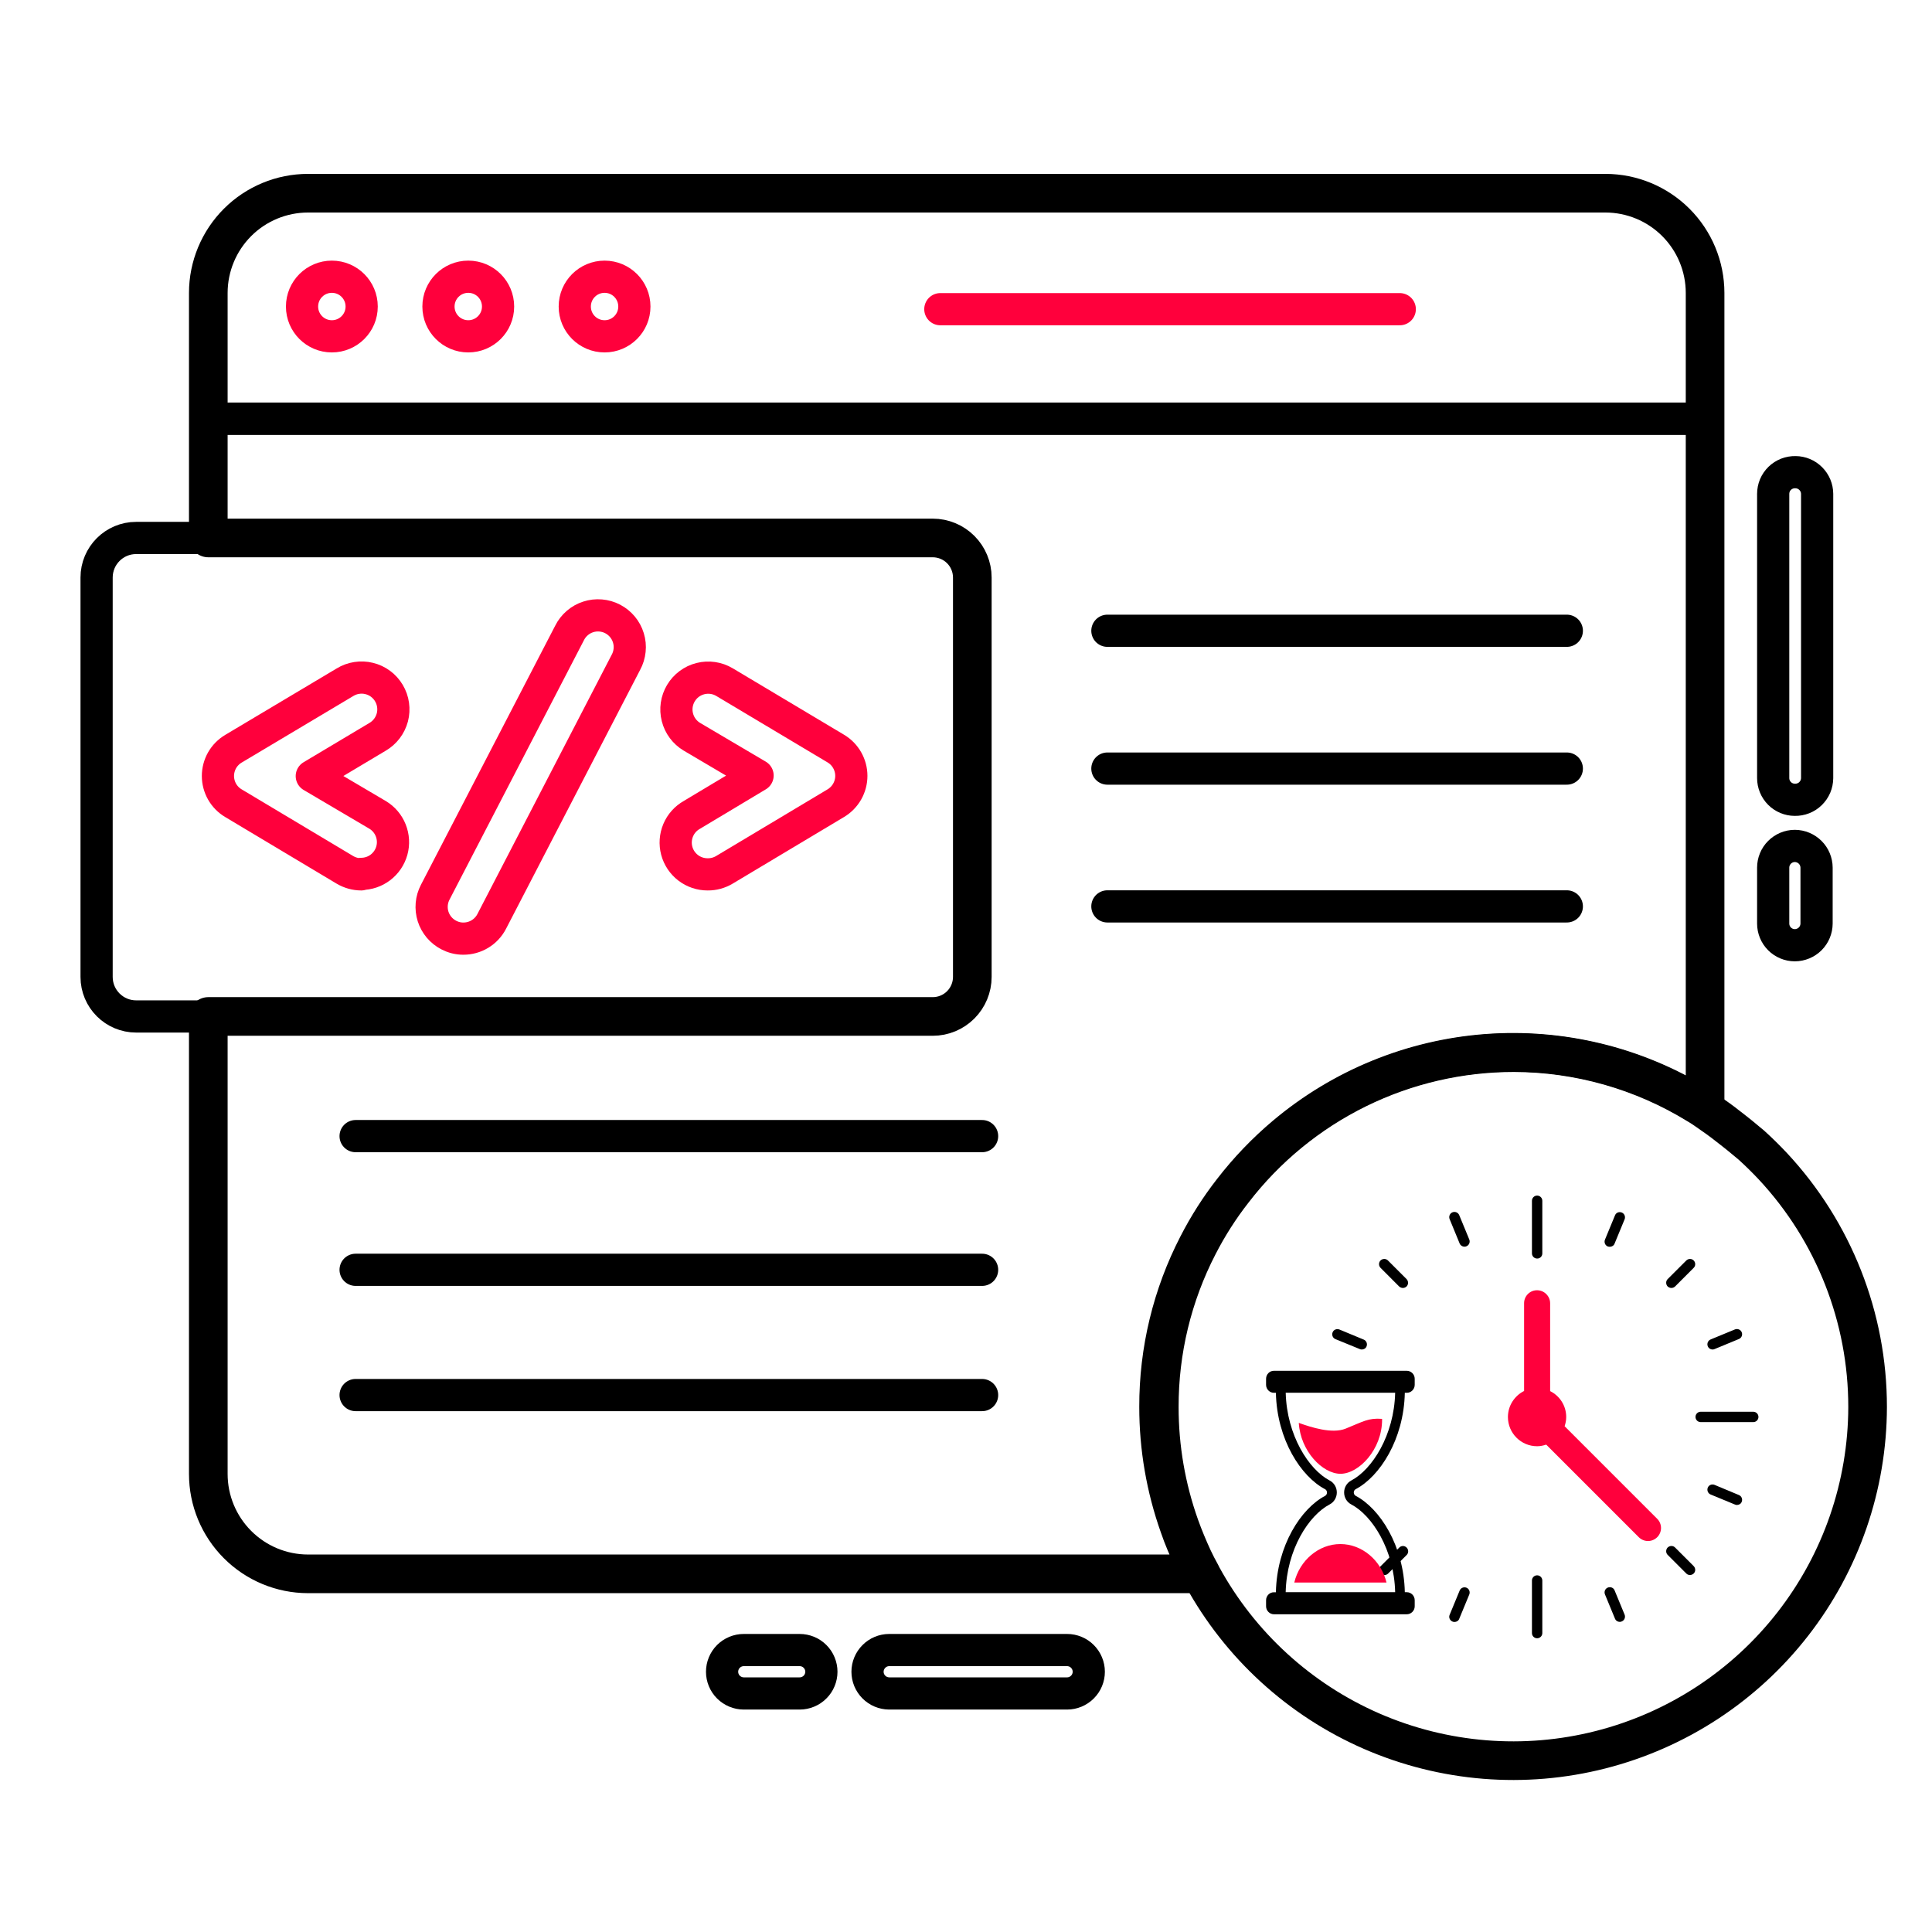 <svg width="60" height="60" viewBox="0 0 60 60" fill="none" xmlns="http://www.w3.org/2000/svg">
<path d="M52.953 9.095V34.442C52.877 34.388 52.801 34.341 52.722 34.294C50.757 33.092 48.464 32.539 46.167 32.712C43.87 32.885 41.685 33.777 39.922 35.26C39.314 35.771 38.762 36.346 38.276 36.975C37.863 37.504 37.501 38.071 37.195 38.668C36.393 40.22 35.977 41.943 35.981 43.69C35.98 44.953 36.196 46.207 36.619 47.397C36.741 47.757 36.882 48.074 37.033 48.402C37.109 48.564 37.192 48.719 37.278 48.877H9.564C8.742 48.876 7.955 48.548 7.375 47.966C6.795 47.385 6.469 46.597 6.469 45.776V31.567H28.967C29.293 31.567 29.605 31.438 29.836 31.207C30.066 30.977 30.196 30.665 30.196 30.339V17.935C30.196 17.609 30.066 17.297 29.836 17.067C29.605 16.836 29.293 16.707 28.967 16.707H6.469V9.095C6.47 8.274 6.797 7.488 7.377 6.907C7.957 6.327 8.743 6.001 9.564 6H49.858C50.679 6.001 51.465 6.327 52.045 6.907C52.626 7.488 52.952 8.274 52.953 9.095Z" stroke="black" stroke-width="1.2" stroke-linecap="round" stroke-linejoin="round"/>
<path d="M52.953 9.095V13.003H6.48V9.095C6.481 8.274 6.807 7.488 7.388 6.907C7.968 6.327 8.754 6.001 9.575 6H49.858C50.679 6.001 51.465 6.327 52.045 6.907C52.626 7.488 52.952 8.274 52.953 9.095Z" stroke="black" stroke-linecap="round" stroke-linejoin="round"/>
<path d="M52.953 9.095V13.003H6.48V9.095C6.481 8.274 6.807 7.488 7.388 6.907C7.968 6.327 8.754 6.001 9.575 6H49.858C50.679 6.001 51.465 6.327 52.045 6.907C52.626 7.488 52.952 8.274 52.953 9.095Z" stroke="black" stroke-linecap="round" stroke-linejoin="round"/>
<path d="M18.776 10.445C19.287 10.445 19.701 10.031 19.701 9.52C19.701 9.008 19.287 8.594 18.776 8.594C18.264 8.594 17.85 9.008 17.85 9.52C17.85 10.031 18.264 10.445 18.776 10.445Z" stroke="#FF003C" stroke-linecap="round" stroke-linejoin="round"/>
<path d="M14.543 10.445C15.054 10.445 15.468 10.031 15.468 9.52C15.468 9.008 15.054 8.594 14.543 8.594C14.031 8.594 13.617 9.008 13.617 9.52C13.617 10.031 14.031 10.445 14.543 10.445Z" stroke="#FF003C" stroke-linecap="round" stroke-linejoin="round"/>
<path d="M10.306 10.445C10.817 10.445 11.232 10.031 11.232 9.52C11.232 9.008 10.817 8.594 10.306 8.594C9.795 8.594 9.38 9.008 9.38 9.52C9.38 10.031 9.795 10.445 10.306 10.445Z" stroke="#FF003C" stroke-linecap="round" stroke-linejoin="round"/>
<path d="M29.203 9.602H43.471" stroke="#FF003C" stroke-linecap="round"/>
<path d="M28.967 16.707H4.228C3.55 16.707 3 17.257 3 17.936V30.339C3 31.017 3.55 31.567 4.228 31.567H28.967C29.646 31.567 30.196 31.017 30.196 30.339V17.936C30.196 17.257 29.646 16.707 28.967 16.707Z" stroke="black" stroke-linecap="round" stroke-linejoin="round"/>
<path d="M21.978 27.154C21.759 27.155 21.546 27.084 21.372 26.951C21.198 26.818 21.073 26.631 21.017 26.42C20.961 26.208 20.977 25.984 21.062 25.782C21.147 25.58 21.297 25.413 21.488 25.306L23.527 24.084L21.488 22.881C21.263 22.747 21.101 22.529 21.037 22.275C20.972 22.021 21.012 21.752 21.146 21.527C21.28 21.302 21.498 21.139 21.752 21.075C22.006 21.011 22.276 21.05 22.5 21.184L25.959 23.249C26.105 23.336 26.226 23.46 26.31 23.609C26.394 23.757 26.439 23.925 26.439 24.095C26.439 24.266 26.394 24.433 26.31 24.582C26.226 24.73 26.105 24.854 25.959 24.942L22.497 27.013C22.34 27.107 22.161 27.156 21.978 27.154Z" stroke="#FF003C" stroke-linecap="round" stroke-linejoin="round"/>
<path d="M11.217 27.154C11.039 27.153 10.863 27.104 10.71 27.013L7.251 24.945C7.104 24.858 6.982 24.735 6.897 24.586C6.813 24.438 6.768 24.27 6.768 24.099C6.768 23.928 6.813 23.76 6.897 23.611C6.982 23.463 7.104 23.339 7.251 23.252L10.713 21.188C10.825 21.119 10.948 21.074 11.078 21.054C11.207 21.034 11.339 21.039 11.466 21.071C11.593 21.102 11.713 21.158 11.818 21.236C11.923 21.314 12.011 21.412 12.078 21.525C12.145 21.637 12.189 21.762 12.207 21.891C12.225 22.021 12.218 22.153 12.185 22.279C12.151 22.406 12.093 22.525 12.014 22.628C11.934 22.733 11.835 22.82 11.722 22.885L9.683 24.102L11.725 25.306C11.911 25.417 12.054 25.585 12.134 25.786C12.214 25.986 12.227 26.208 12.169 26.416C12.111 26.624 11.987 26.807 11.815 26.938C11.643 27.069 11.433 27.14 11.217 27.139V27.154Z" stroke="#FF003C" stroke-linecap="round" stroke-linejoin="round"/>
<path d="M14.391 29.15C14.233 29.151 14.077 29.112 13.937 29.039C13.822 28.979 13.72 28.898 13.636 28.799C13.553 28.7 13.489 28.585 13.45 28.462C13.411 28.338 13.397 28.208 13.408 28.079C13.419 27.95 13.456 27.824 13.516 27.709L17.688 19.658C17.746 19.54 17.827 19.436 17.927 19.35C18.026 19.264 18.141 19.199 18.266 19.159C18.391 19.118 18.522 19.103 18.653 19.114C18.784 19.125 18.911 19.161 19.027 19.222C19.143 19.282 19.246 19.366 19.33 19.466C19.414 19.567 19.477 19.684 19.515 19.809C19.554 19.935 19.567 20.066 19.553 20.197C19.54 20.327 19.501 20.454 19.438 20.569L15.27 28.617C15.187 28.778 15.06 28.913 14.905 29.007C14.75 29.101 14.572 29.15 14.391 29.15Z" stroke="#FF003C" stroke-linecap="round" stroke-linejoin="round"/>
<path d="M58 43.697C57.995 46.139 57.177 48.511 55.676 50.437C54.175 52.364 52.076 53.737 49.709 54.339C47.343 54.942 44.843 54.74 42.603 53.766C40.364 52.791 38.512 51.099 37.339 48.957L37.3 48.878C37.213 48.719 37.13 48.564 37.055 48.402C36.904 48.074 36.763 47.739 36.641 47.397C36.218 46.209 36.002 44.958 36.003 43.697C35.999 41.95 36.415 40.227 37.217 38.675C37.523 38.078 37.885 37.511 38.298 36.982C39.325 35.646 40.646 34.563 42.158 33.819C43.67 33.075 45.334 32.69 47.019 32.691C49.033 32.696 51.007 33.257 52.722 34.313C52.801 34.359 52.877 34.406 52.953 34.46L53.313 34.712C53.435 34.799 53.556 34.889 53.673 34.983C53.792 35.073 53.911 35.17 54.034 35.267L54.394 35.566C54.621 35.772 54.844 35.991 55.057 36.218C56.95 38.248 58.002 40.921 58 43.697Z" stroke="black" stroke-width="1.2" stroke-linecap="round" stroke-linejoin="round"/>
<path d="M55.068 15.338V24.164C55.068 24.343 55.139 24.514 55.265 24.641C55.391 24.767 55.562 24.838 55.741 24.838C55.831 24.84 55.92 24.824 56.004 24.791C56.088 24.758 56.164 24.709 56.228 24.646C56.292 24.583 56.344 24.508 56.379 24.426C56.414 24.343 56.432 24.254 56.433 24.164V15.338C56.432 15.16 56.361 14.989 56.234 14.863C56.108 14.736 55.938 14.665 55.759 14.664C55.669 14.662 55.58 14.678 55.496 14.71C55.412 14.743 55.336 14.792 55.271 14.855C55.207 14.918 55.155 14.993 55.12 15.076C55.086 15.159 55.068 15.248 55.068 15.338Z" stroke="black" stroke-linecap="round" stroke-linejoin="round"/>
<path d="M55.068 26.945V28.682C55.068 28.86 55.139 29.032 55.265 29.158C55.391 29.284 55.562 29.355 55.741 29.355C55.92 29.354 56.09 29.283 56.217 29.157C56.343 29.031 56.414 28.86 56.415 28.682V26.945C56.414 26.767 56.343 26.596 56.217 26.47C56.09 26.344 55.92 26.272 55.741 26.271C55.562 26.271 55.391 26.343 55.265 26.469C55.139 26.595 55.068 26.767 55.068 26.945Z" stroke="black" stroke-linecap="round" stroke-linejoin="round"/>
<path d="M33.139 51.244H27.613C27.434 51.245 27.264 51.316 27.139 51.443C27.013 51.569 26.942 51.74 26.942 51.918C26.942 52.096 27.013 52.267 27.139 52.393C27.264 52.519 27.434 52.59 27.613 52.592H33.139C33.318 52.592 33.489 52.52 33.615 52.394C33.742 52.268 33.813 52.096 33.813 51.918C33.813 51.739 33.742 51.568 33.615 51.441C33.489 51.315 33.318 51.244 33.139 51.244Z" stroke="black" stroke-linecap="round" stroke-linejoin="round"/>
<path d="M24.835 51.244H23.099C22.92 51.244 22.749 51.315 22.622 51.441C22.496 51.568 22.425 51.739 22.425 51.918C22.425 52.096 22.496 52.268 22.622 52.394C22.749 52.52 22.92 52.592 23.099 52.592H24.835C24.924 52.592 25.011 52.574 25.093 52.54C25.175 52.506 25.249 52.457 25.311 52.394C25.374 52.332 25.424 52.257 25.457 52.176C25.491 52.094 25.509 52.006 25.509 51.918C25.509 51.829 25.491 51.742 25.457 51.66C25.424 51.578 25.374 51.504 25.311 51.441C25.249 51.379 25.175 51.329 25.093 51.295C25.011 51.262 24.924 51.244 24.835 51.244Z" stroke="black" stroke-linecap="round" stroke-linejoin="round"/>
<path d="M34.391 19.589H48.659" stroke="black" stroke-linecap="round"/>
<path d="M11.044 35.283H30.5" stroke="black" stroke-linecap="round"/>
<path d="M34.391 23.869H48.659" stroke="black" stroke-linecap="round"/>
<path d="M11.044 39.435H30.5" stroke="black" stroke-linecap="round"/>
<path d="M34.391 28.149H48.659" stroke="black" stroke-linecap="round"/>
<path d="M11.044 43.325H30.5" stroke="black" stroke-linecap="round"/>
<path d="M47.576 49.084V50.717C47.576 50.806 47.648 50.878 47.737 50.878C47.825 50.878 47.898 50.806 47.898 50.717V49.084C47.898 48.995 47.825 48.923 47.737 48.923C47.648 48.923 47.576 48.995 47.576 49.084Z" fill="black"/>
<path d="M52.655 44.004C52.655 44.093 52.728 44.165 52.816 44.165H54.449C54.538 44.165 54.61 44.093 54.61 44.004C54.61 43.915 54.538 43.843 54.449 43.843H52.816C52.728 43.843 52.655 43.915 52.655 44.004Z" fill="black"/>
<path d="M47.898 38.927V37.291C47.898 37.202 47.825 37.13 47.737 37.13C47.648 37.13 47.576 37.202 47.576 37.291V38.924C47.576 39.013 47.648 39.085 47.737 39.085C47.825 39.088 47.898 39.016 47.898 38.927Z" fill="black"/>
<path d="M49.994 38.72C50.056 38.72 50.119 38.684 50.142 38.622L50.454 37.866C50.487 37.784 50.447 37.688 50.365 37.656C50.283 37.623 50.188 37.659 50.155 37.744L49.843 38.5C49.81 38.582 49.849 38.677 49.931 38.71C49.951 38.717 49.974 38.72 49.994 38.72Z" fill="black"/>
<path d="M51.906 39.999C51.949 39.999 51.988 39.982 52.021 39.953L52.599 39.374C52.662 39.312 52.662 39.21 52.599 39.145C52.537 39.082 52.435 39.082 52.37 39.145L51.791 39.723C51.729 39.785 51.729 39.887 51.791 39.953C51.824 39.982 51.867 39.999 51.906 39.999Z" fill="black"/>
<path d="M53.184 41.91C53.204 41.91 53.227 41.907 53.247 41.897L54.002 41.585C54.085 41.552 54.124 41.457 54.091 41.375C54.058 41.293 53.963 41.253 53.881 41.286L53.125 41.598C53.043 41.631 53.004 41.726 53.036 41.808C53.063 41.874 53.122 41.91 53.184 41.91Z" fill="black"/>
<path d="M53.247 46.114C53.165 46.081 53.069 46.117 53.036 46.202C53.004 46.284 53.043 46.38 53.125 46.413L53.881 46.725C53.901 46.735 53.924 46.738 53.943 46.738C54.006 46.738 54.068 46.702 54.091 46.639C54.124 46.557 54.085 46.462 54.002 46.429L53.247 46.114Z" fill="black"/>
<path d="M51.791 48.288L52.37 48.867C52.402 48.9 52.442 48.913 52.484 48.913C52.527 48.913 52.567 48.896 52.599 48.867C52.662 48.804 52.662 48.703 52.599 48.637L52.021 48.059C51.959 47.996 51.857 47.996 51.791 48.059C51.729 48.124 51.729 48.226 51.791 48.288Z" fill="black"/>
<path d="M49.931 49.304C49.849 49.337 49.81 49.432 49.843 49.514L50.155 50.27C50.181 50.333 50.24 50.369 50.303 50.369C50.322 50.369 50.346 50.365 50.365 50.355C50.447 50.323 50.487 50.227 50.454 50.145L50.142 49.389C50.109 49.307 50.014 49.271 49.931 49.304Z" fill="black"/>
<path d="M45.108 50.359C45.128 50.369 45.151 50.372 45.17 50.372C45.233 50.372 45.295 50.336 45.318 50.273L45.63 49.518C45.663 49.436 45.624 49.34 45.542 49.307C45.459 49.275 45.364 49.314 45.331 49.396L45.019 50.152C44.986 50.227 45.023 50.323 45.108 50.359Z" fill="black"/>
<path d="M43.455 48.062L42.877 48.64C42.815 48.703 42.815 48.805 42.877 48.87C42.91 48.903 42.949 48.916 42.992 48.916C43.035 48.916 43.074 48.9 43.107 48.87L43.685 48.292C43.748 48.23 43.748 48.128 43.685 48.062C43.62 47.996 43.518 47.996 43.455 48.062Z" fill="black"/>
<path d="M42.23 41.897C42.249 41.907 42.272 41.91 42.292 41.91C42.355 41.91 42.417 41.874 42.44 41.812C42.473 41.73 42.433 41.634 42.351 41.602L41.596 41.289C41.513 41.257 41.418 41.293 41.385 41.378C41.352 41.46 41.392 41.556 41.474 41.588L42.23 41.897Z" fill="black"/>
<path d="M43.567 39.999C43.61 39.999 43.649 39.982 43.682 39.953C43.744 39.89 43.744 39.788 43.682 39.723L43.104 39.145C43.041 39.082 42.939 39.082 42.874 39.145C42.811 39.207 42.811 39.309 42.874 39.374L43.452 39.953C43.485 39.982 43.528 39.999 43.567 39.999Z" fill="black"/>
<path d="M45.331 38.619C45.358 38.681 45.417 38.717 45.479 38.717C45.499 38.717 45.522 38.714 45.542 38.704C45.624 38.671 45.663 38.576 45.63 38.494L45.318 37.738C45.285 37.656 45.19 37.616 45.108 37.649C45.026 37.682 44.986 37.777 45.019 37.86L45.331 38.619Z" fill="black"/>
<path d="M47.332 40.471V43.198C47.037 43.346 46.83 43.652 46.83 44.007C46.83 44.506 47.234 44.914 47.737 44.914C47.835 44.914 47.93 44.894 48.019 44.864L50.894 47.739C50.97 47.815 51.072 47.858 51.18 47.858C51.288 47.858 51.39 47.815 51.466 47.739C51.624 47.582 51.624 47.325 51.466 47.168L48.591 44.293C48.62 44.204 48.64 44.109 48.64 44.007C48.64 43.652 48.437 43.35 48.141 43.202V40.474C48.141 40.254 47.957 40.07 47.737 40.07C47.516 40.067 47.332 40.248 47.332 40.471Z" fill="#FF003C"/>
<path d="M43.687 49.447H43.628C43.597 47.993 42.846 46.844 42.102 46.454C42.066 46.435 42.043 46.394 42.043 46.35C42.043 46.306 42.066 46.267 42.102 46.248C42.846 45.856 43.597 44.709 43.628 43.255H43.687C43.824 43.255 43.935 43.144 43.935 43.007V42.819C43.935 42.683 43.824 42.571 43.687 42.571H39.566C39.43 42.569 39.319 42.681 39.319 42.819V43.007C39.319 43.144 39.43 43.255 39.566 43.255H39.624C39.655 44.711 40.408 45.86 41.151 46.248C41.188 46.267 41.211 46.308 41.211 46.352C41.211 46.396 41.188 46.437 41.151 46.456C40.408 46.846 39.655 47.993 39.624 49.449H39.566C39.43 49.447 39.319 49.558 39.319 49.697V49.885C39.319 50.021 39.43 50.133 39.566 50.133H43.687C43.824 50.133 43.935 50.021 43.935 49.885V49.697C43.935 49.558 43.824 49.447 43.687 49.447ZM39.928 49.447C39.958 48.123 40.644 47.061 41.294 46.721C41.43 46.65 41.516 46.508 41.516 46.35C41.516 46.193 41.432 46.05 41.295 45.979C40.648 45.641 39.962 44.577 39.929 43.253H43.328C43.297 44.573 42.611 45.639 41.964 45.979C41.828 46.05 41.743 46.193 41.743 46.35C41.743 46.508 41.828 46.65 41.964 46.721C42.611 47.061 43.297 48.125 43.328 49.447H39.928Z" fill="black"/>
<path d="M42.922 44.089C42.922 44.081 42.922 44.071 42.921 44.064C42.492 44.033 42.35 44.141 41.791 44.367C41.368 44.538 40.715 44.325 40.335 44.189C40.387 45.07 41.076 45.77 41.63 45.77C42.2 45.77 42.922 45.017 42.922 44.089Z" fill="#FF003C"/>
<path d="M40.195 49.147H43.059C42.894 48.461 42.302 47.952 41.626 47.952C40.95 47.952 40.36 48.461 40.195 49.147Z" fill="#FF003C"/>
</svg>

